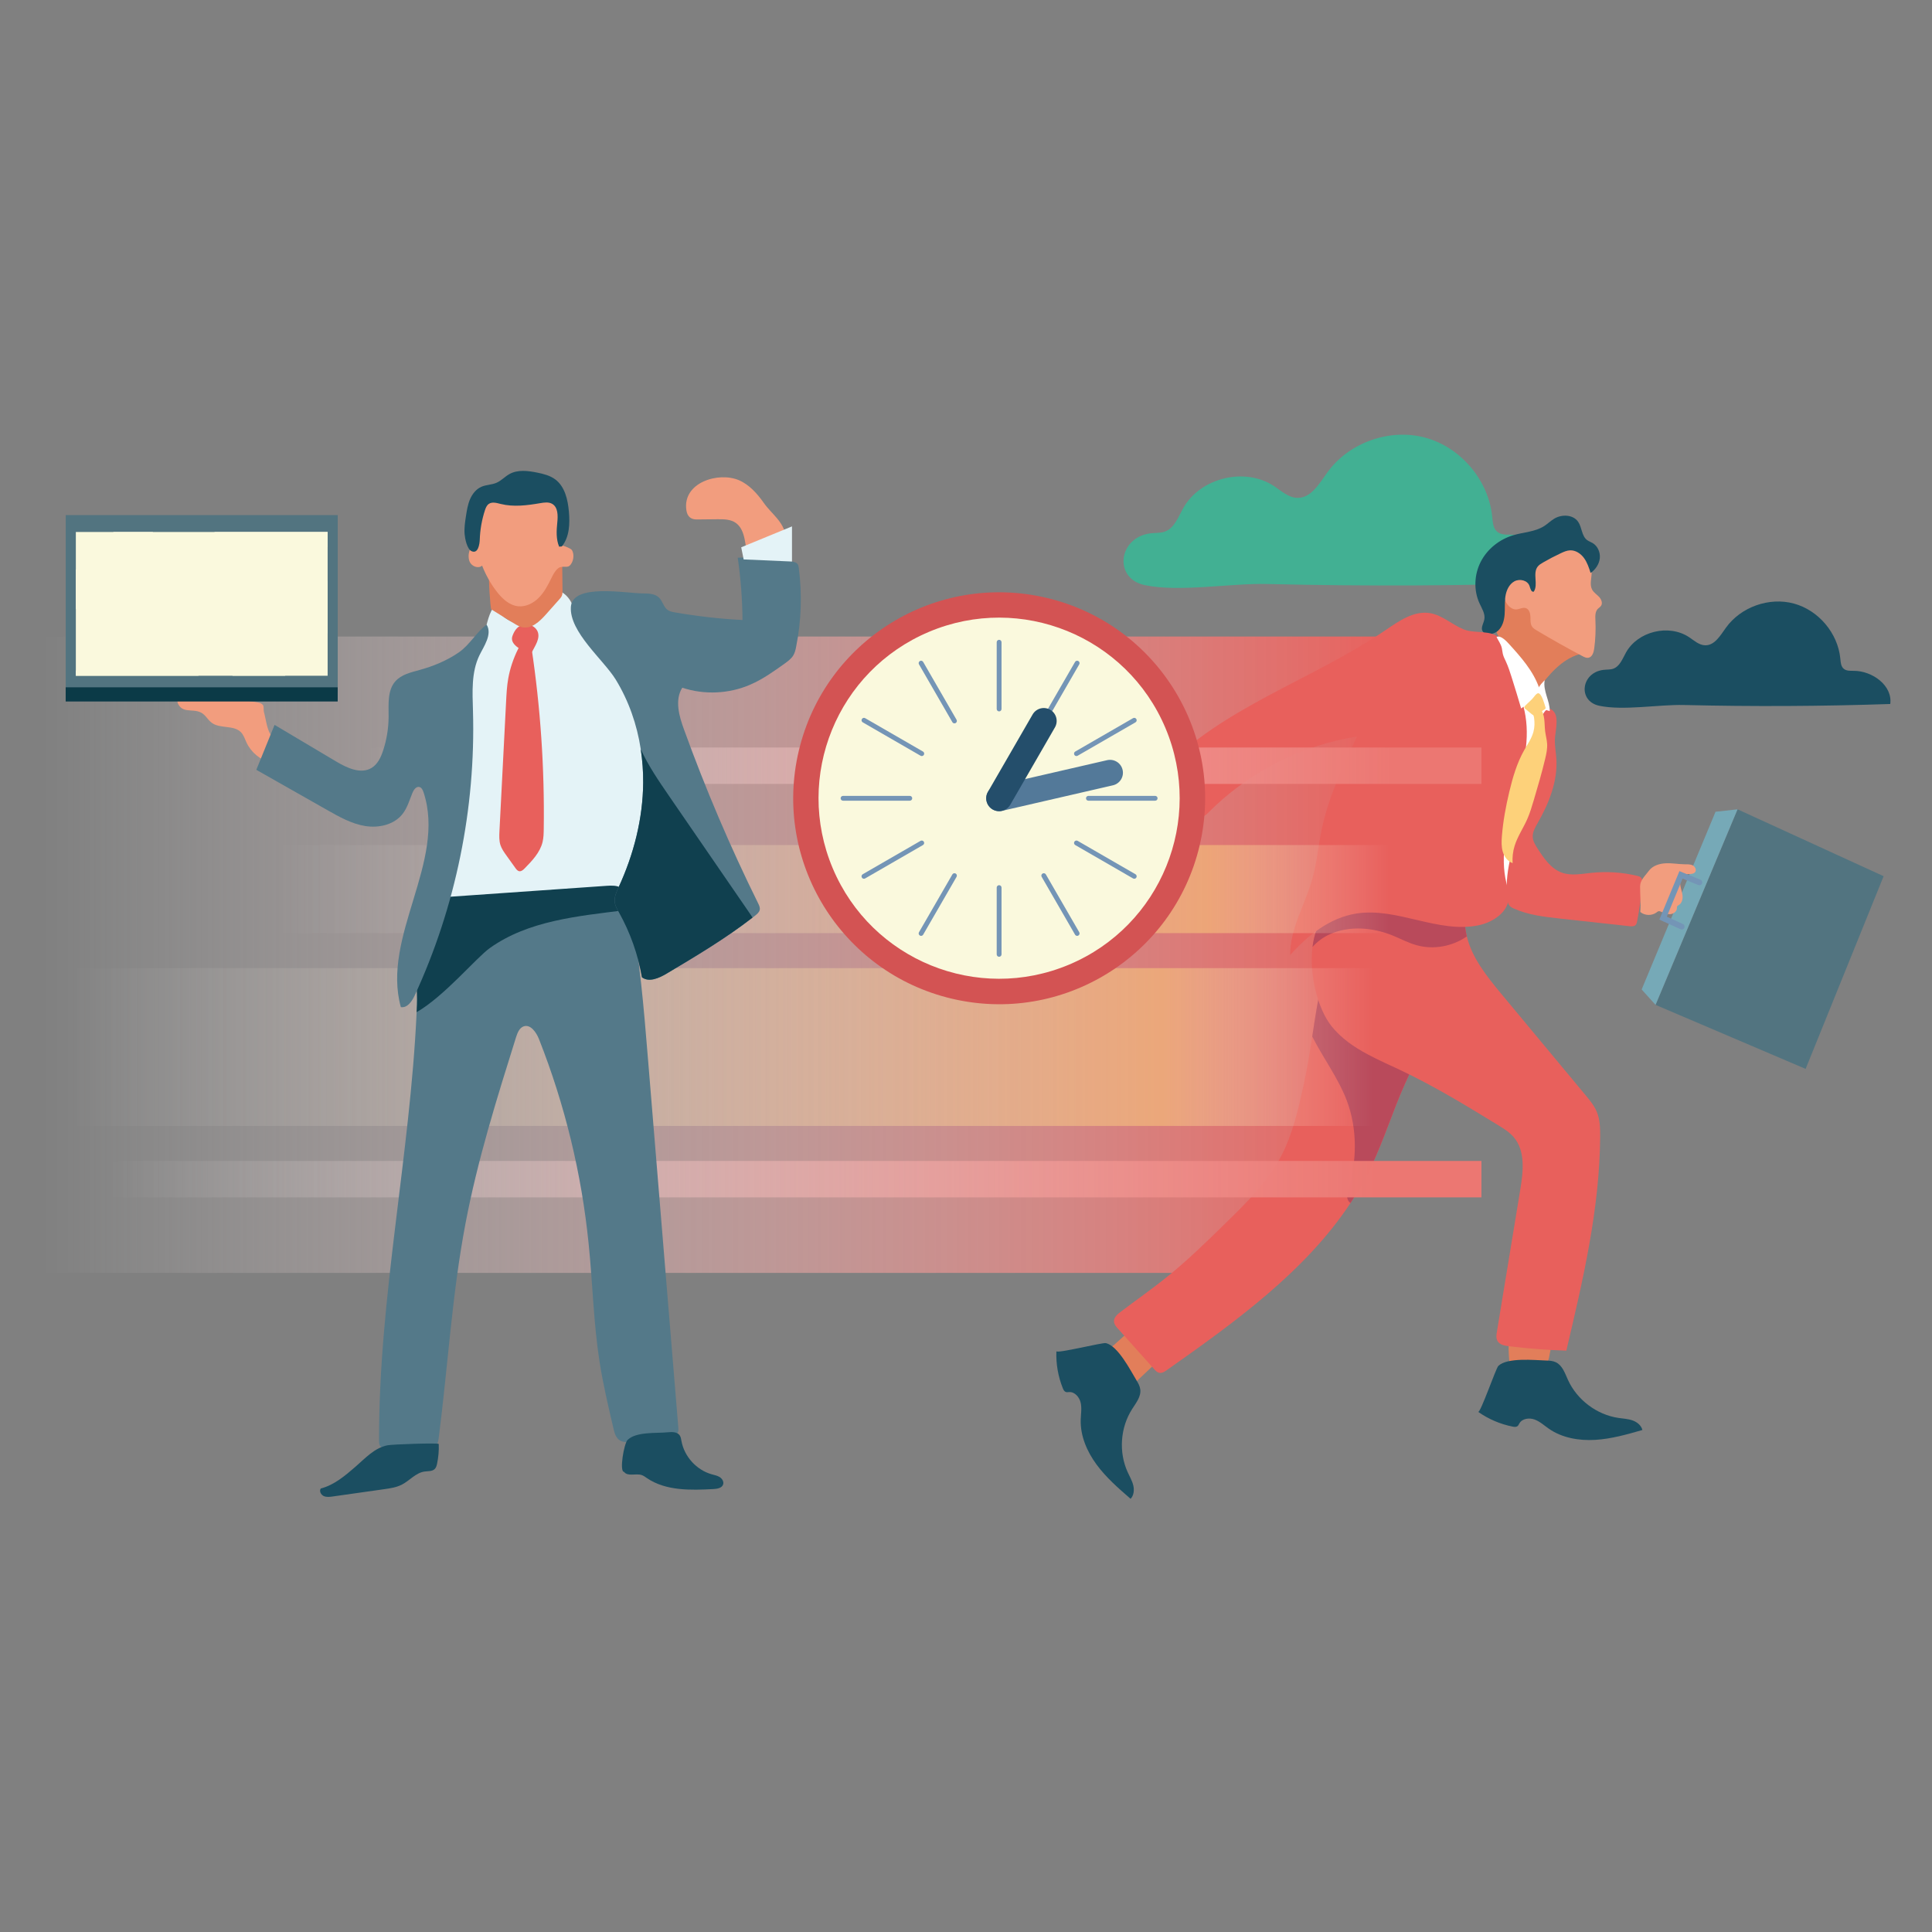 <svg width="200" height="200" viewBox="0 0 200 200" fill="none" xmlns="http://www.w3.org/2000/svg">
<rect x="0" y="0" width="200" height="200" fill="#808080" stroke="none"/>
<path d="M161.935 60.304C162.301 57.549 159.271 55.356 156.492 55.351C155.962 55.349 155.372 55.381 154.973 55.032C154.565 54.673 154.53 54.063 154.478 53.522C154.113 49.725 151.218 46.298 147.535 45.304C143.851 44.31 139.626 45.815 137.4 48.913C136.574 50.062 135.72 51.568 134.306 51.54C133.389 51.521 132.653 50.828 131.889 50.322C128.867 48.323 124.245 49.449 122.48 52.613C121.966 53.535 121.565 54.684 120.57 55.036C120.11 55.199 119.605 55.149 119.12 55.207C115.76 55.607 115.239 59.877 118.488 60.567C122.088 61.332 127.367 60.365 131.127 60.455C141.395 60.7 151.67 60.65 161.935 60.304Z" fill="#42B093"/>
<path d="M195.678 72.877C195.933 70.968 193.832 69.447 191.905 69.443C191.537 69.442 191.128 69.465 190.852 69.222C190.569 68.973 190.545 68.551 190.509 68.175C190.256 65.543 188.249 63.167 185.694 62.478C183.141 61.788 180.211 62.832 178.668 64.98C178.095 65.776 177.503 66.821 176.522 66.801C175.887 66.788 175.377 66.308 174.847 65.957C172.751 64.571 169.547 65.351 168.324 67.545C167.967 68.184 167.689 68.981 166.999 69.225C166.68 69.338 166.33 69.303 165.994 69.344C163.664 69.621 163.303 72.581 165.555 73.06C168.051 73.59 171.712 72.919 174.319 72.982C181.438 73.152 188.562 73.118 195.678 72.877Z" fill="#1B4E61"/>
<path d="M128.631 131.77H4V65.896H156.171L128.631 131.77Z" fill="url(#paint0_linear_331_90917)"/>
<path d="M159.085 141.45C159.409 141.444 159.759 141.429 160.008 141.222C160.267 141.007 160.341 140.647 160.399 140.316C160.556 139.425 160.808 138.491 160.828 137.597C159.588 137.011 157.238 136.797 156.399 138.191C156.017 138.825 156.227 140.534 156.267 141.249C156.312 142.051 157.69 141.475 159.085 141.45Z" fill="#E27E5A"/>
<path d="M114.482 139.831C114.344 139.904 114.188 139.999 114.173 140.154C114.166 140.223 114.19 140.29 114.214 140.355C114.551 141.252 115.032 142.095 115.632 142.842C115.895 143.168 116.228 143.5 116.646 143.513C117.063 143.527 117.413 143.221 117.715 142.935C118.504 142.189 119.293 141.444 120.082 140.698C120.417 140.382 120.775 140.02 120.809 139.56C120.891 138.48 119.066 137.143 118.07 137.277C116.882 137.437 115.586 139.254 114.482 139.831Z" fill="#E27E5A"/>
<path d="M158.23 71.16L159.405 71.559L160.251 73.347L160.242 78.302L157.214 91.713L155.472 92.472L154.84 90.18C154.84 90.18 156.627 70.911 158.23 71.16Z" fill="white"/>
<path d="M159.213 71.345C158.463 69.466 157.257 67.772 155.727 66.449C155.321 66.097 154.848 65.671 154.912 65.137C154.951 64.819 155.176 64.563 155.342 64.289C155.624 63.823 155.745 63.263 155.681 62.723C155.665 62.591 155.64 62.451 155.697 62.332C155.757 62.205 155.893 62.135 156.023 62.084C156.937 61.722 157.99 61.872 158.889 62.27C159.787 62.669 160.562 63.297 161.325 63.917C162.074 64.525 162.832 65.146 163.441 65.899C163.668 66.18 164.236 66.792 164.238 67.175C164.24 67.692 163.904 67.602 163.455 67.736C161.62 68.287 160.321 69.874 159.213 71.345Z" fill="#E27E5A"/>
<path d="M155.769 61.107C155.607 61.68 155.78 62.336 156.205 62.753C156.403 62.947 156.664 63.095 156.941 63.089C157.284 63.082 157.622 62.845 157.949 62.95C158.292 63.06 158.416 63.482 158.429 63.842C158.442 64.203 158.407 64.597 158.616 64.89C158.732 65.053 158.908 65.16 159.08 65.262C160.637 66.19 162.217 67.078 163.819 67.925C164.008 68.025 164.214 68.127 164.425 68.093C164.827 68.026 164.98 67.535 165.034 67.13C165.163 66.162 165.204 65.183 165.157 64.207C165.136 63.792 165.119 63.322 165.409 63.024C165.513 62.916 165.651 62.84 165.737 62.717C165.932 62.435 165.771 62.038 165.535 61.788C165.3 61.538 164.991 61.35 164.824 61.05C164.541 60.544 164.749 59.921 164.767 59.341C164.807 58.031 163.711 56.825 162.419 56.606C161.126 56.388 159.766 57.079 159.054 58.18C158.5 59.037 158.233 59.546 157.231 59.865C156.564 60.078 155.98 60.361 155.769 61.107Z" fill="#F29D7E"/>
<path d="M155.051 65.315C155.524 64.903 155.708 64.247 155.758 63.621C155.807 62.995 155.746 62.361 155.839 61.741C155.933 61.12 156.219 60.482 156.768 60.179C157.318 59.876 158.149 60.075 158.34 60.673C158.423 60.931 158.516 61.323 158.776 61.249C159.267 60.502 158.632 59.365 159.178 58.658C159.321 58.472 159.528 58.348 159.731 58.231C160.334 57.882 160.952 57.559 161.583 57.264C161.889 57.121 162.207 56.981 162.544 56.97C163.11 56.951 163.638 57.307 163.973 57.764C164.309 58.222 164.486 58.772 164.659 59.313C165.165 58.961 165.544 58.406 165.611 57.793C165.676 57.181 165.394 56.524 164.862 56.212C164.679 56.104 164.471 56.037 164.3 55.911C163.723 55.486 163.773 54.599 163.365 54.011C162.843 53.259 161.677 53.219 160.894 53.693C160.525 53.916 160.215 54.226 159.851 54.459C158.912 55.061 157.729 55.086 156.66 55.403C155.233 55.827 153.971 56.824 153.29 58.147C152.608 59.471 152.536 61.108 153.16 62.46C153.404 62.99 153.759 63.53 153.661 64.106C153.579 64.594 153.148 65.116 153.627 65.505C154.008 65.815 154.726 65.598 155.051 65.315Z" fill="#1B4E61"/>
<path d="M146.675 108.83C146.48 110.039 145.914 111.147 145.412 112.261C144.149 115.08 143.249 118.048 141.912 120.831C141.29 122.123 140.587 123.351 139.807 124.532C135.122 131.627 127.832 136.872 120.791 141.833C120.552 142.005 120.27 142.179 119.986 142.109C119.783 142.061 119.629 141.901 119.49 141.745C118.241 140.35 116.988 138.949 115.738 137.554C115.54 137.338 115.337 137.094 115.321 136.804C115.297 136.387 115.662 136.06 115.997 135.809C117.603 134.589 119.261 133.438 120.828 132.166C122.968 130.445 124.934 128.518 126.894 126.599C129.026 124.518 131.182 122.393 132.581 119.763C133.806 117.463 134.384 114.878 134.945 112.333C135.316 110.675 135.58 108.985 135.843 107.3C136.143 105.33 136.439 103.359 136.882 101.437C137.603 98.294 142.338 100.952 143.982 102.324C145.869 103.898 147.072 106.406 146.675 108.83Z" fill="#E8605C"/>
<path d="M146.675 108.83C146.479 110.039 145.913 111.147 145.411 112.261C144.149 115.08 143.248 118.048 141.912 120.831C141.289 122.123 140.587 123.351 139.806 124.532C139.671 124.442 139.569 124.319 139.512 124.162C139.391 123.83 139.497 123.466 139.599 123.127C140.471 120.132 140.525 116.853 139.421 113.935C138.541 111.613 136.96 109.505 135.842 107.3C136.142 105.33 136.437 103.359 136.88 101.437C137.602 98.294 142.337 100.952 143.981 102.324C145.869 103.898 147.071 106.406 146.675 108.83Z" fill="#B94A5B"/>
<path d="M162.146 139.819C160.159 139.754 158.176 139.603 156.206 139.362C155.75 139.309 155.232 139.206 155.015 138.807C154.857 138.523 154.906 138.174 154.96 137.859C155.766 132.949 156.575 128.045 157.379 123.141C157.686 121.28 157.924 119.152 156.703 117.719C156.255 117.196 155.662 116.829 155.075 116.47C151.775 114.45 148.459 112.428 144.961 110.773C143.846 110.248 142.69 109.738 141.592 109.152C140.169 108.391 138.848 107.492 137.844 106.236C136.435 104.475 135.505 100.951 135.871 98.033C136.034 96.704 136.467 95.501 137.25 94.651C138.333 93.473 140.991 93.545 142.463 93.41C145.038 93.18 147.644 93.296 150.189 93.77C150.634 93.853 151.121 93.972 151.392 94.343C151.647 94.689 151.633 95.163 151.65 95.595C151.661 95.879 151.691 96.155 151.743 96.425C151.77 96.598 151.809 96.768 151.847 96.938C152.373 99.15 153.922 101.084 155.402 102.869C158.319 106.371 161.231 109.878 164.143 113.38C164.585 113.908 165.03 114.452 165.295 115.087C165.633 115.888 165.654 116.781 165.648 117.646C165.602 125.144 163.867 132.518 162.146 139.819Z" fill="#E8605C"/>
<path d="M151.845 96.938C150.349 97.978 148.378 98.344 146.619 97.84C145.75 97.595 144.949 97.156 144.107 96.819C142.07 96.008 139.711 95.813 137.709 96.694C136.959 97.024 136.364 97.475 135.869 98.033C136.033 96.703 136.465 95.5 137.248 94.65C138.331 93.472 140.99 93.544 142.462 93.41C145.036 93.179 147.643 93.296 150.187 93.769C150.632 93.853 151.119 93.972 151.391 94.343C151.646 94.689 151.632 95.163 151.648 95.594C151.66 95.878 151.689 96.154 151.742 96.424C151.768 96.598 151.807 96.768 151.845 96.938Z" fill="#B94A5B"/>
<path d="M151.52 65.155C150.321 64.671 149.319 63.689 148.044 63.473C146.377 63.191 144.827 64.28 143.43 65.232C135.844 70.405 126.536 73.199 120.219 79.863C121.391 81.414 122.672 82.882 124.051 84.252C124.157 84.357 124.272 84.466 124.419 84.491C124.656 84.532 124.864 84.344 125.033 84.173C129.166 79.984 134.662 77.161 140.475 76.243C138.991 79.389 137.494 82.574 136.797 85.983C136.455 87.655 136.309 89.369 135.846 91.012C135.1 93.654 133.534 96.131 133.557 98.876C135.374 96.81 137.686 94.999 140.404 94.569C144.639 93.898 148.917 96.676 153.108 95.775C154.615 95.451 156.189 94.367 156.201 92.825C156.205 92.347 156.055 91.884 155.944 91.418C154.574 85.716 158.862 79.898 157.915 74.11C157.717 72.902 157.296 71.744 156.877 70.594C156.426 69.358 156.072 67.068 155.223 66.079C154.449 65.178 152.662 65.617 151.52 65.155Z" fill="#E8605C"/>
<path d="M159.411 74.893C159.326 75.552 159.411 76.22 159.433 76.884C159.616 82.475 155.319 87.63 156.058 93.174C156.084 93.364 156.118 93.562 156.231 93.717C156.349 93.878 156.534 93.973 156.716 94.054C158.213 94.726 159.875 94.913 161.505 95.092C163.897 95.355 166.289 95.617 168.68 95.879C168.897 95.903 169.143 95.917 169.302 95.769C169.415 95.663 169.452 95.5 169.481 95.349C169.737 94.048 169.911 92.732 170 91.41C170.013 91.216 170.017 91 169.888 90.855C169.791 90.748 169.642 90.707 169.502 90.672C167.944 90.296 166.321 90.189 164.727 90.358C163.709 90.466 162.648 90.681 161.684 90.336C160.556 89.932 159.827 88.86 159.178 87.853C158.941 87.486 158.697 87.098 158.669 86.662C158.636 86.137 158.92 85.651 159.181 85.195C160.349 83.153 161.27 80.862 161.112 78.515C161.07 77.889 160.952 77.268 160.957 76.641C160.964 75.866 161.389 74.434 160.906 73.744C160.169 72.692 159.504 74.169 159.411 74.893Z" fill="#E8605C"/>
<path d="M117.659 82.817C117.345 83.164 117.022 83.507 116.785 83.91C116.316 84.704 116.217 85.656 116.129 86.575C116.097 86.897 116.111 87.302 116.403 87.44C116.492 87.482 116.6 87.493 116.665 87.567C116.812 87.734 116.588 87.993 116.636 88.21C116.708 88.541 117.292 88.496 117.398 88.818C117.446 88.963 117.371 89.136 117.444 89.271C117.532 89.434 117.769 89.43 117.944 89.366C118.118 89.302 118.297 89.201 118.477 89.246C118.581 89.272 118.671 89.346 118.778 89.354C118.99 89.369 119.123 89.137 119.209 88.942C119.884 87.422 120.994 86.097 122.374 85.168C122.522 85.068 122.746 84.981 122.858 85.121C122.907 85.181 122.913 85.265 122.913 85.343C122.913 85.694 122.836 86.046 122.69 86.366C122.565 86.641 122.386 86.902 122.349 87.202C122.311 87.502 122.488 87.862 122.79 87.878C123.038 87.892 123.235 87.677 123.373 87.471C123.865 86.733 124.112 85.863 124.353 85.01C124.422 84.763 124.493 84.507 124.457 84.252C124.42 83.991 124.276 83.759 124.134 83.537C123.879 83.138 123.621 82.742 123.359 82.347C123.137 82.012 122.901 81.667 122.557 81.46C122.293 81.301 121.986 81.234 121.684 81.169C121.106 81.046 119.842 80.508 119.321 80.815C119.065 80.966 118.807 81.49 118.614 81.72C118.303 82.091 117.984 82.458 117.659 82.817Z" fill="#F29D7E"/>
<path d="M156.194 66.644C157.447 68.021 158.723 69.457 159.336 71.216C159.375 71.327 159.411 71.442 159.404 71.559C159.389 71.809 159.185 72.002 158.994 72.163C158.503 72.577 157.994 72.97 157.47 73.34C157.154 72.264 156.827 71.192 156.489 70.124C156.314 69.568 156.135 69.012 155.891 68.483C155.774 68.228 155.641 67.978 155.575 67.705C155.526 67.506 155.515 67.299 155.471 67.099C155.375 66.664 155.113 66.333 154.922 65.946C155.327 65.708 155.956 66.383 156.194 66.644Z" fill="white"/>
<path d="M159.907 70.417C159.806 70.952 159.942 71.501 160.099 72.023C160.256 72.544 160.437 73.072 160.429 73.616C160.124 73.543 159.828 73.439 159.544 73.308C159.524 73.299 159.504 73.289 159.488 73.273C159.468 73.251 159.46 73.222 159.454 73.193C159.382 72.867 159.464 72.522 159.396 72.195C159.337 71.912 159.103 71.56 159.235 71.269C159.375 70.96 159.668 70.653 159.907 70.417Z" fill="white"/>
<path d="M157.927 73.015C157.857 73.085 157.78 73.178 157.812 73.272C157.828 73.319 157.868 73.354 157.907 73.385C158.118 73.56 158.33 73.735 158.542 73.91C158.623 73.976 158.711 74.046 158.815 74.055C158.932 74.066 159.04 73.999 159.139 73.934C159.387 73.77 159.636 73.606 159.884 73.442C159.936 73.408 159.992 73.366 160.001 73.305C160.005 73.274 159.995 73.242 159.985 73.212C159.89 72.919 159.611 71.811 159.253 71.764C159.038 71.736 158.741 72.238 158.603 72.367C158.374 72.578 158.148 72.795 157.927 73.015Z" fill="#FDD17A"/>
<path d="M158.743 75.749C158.56 76.44 158.135 77.037 157.783 77.659C157.031 78.99 156.598 80.476 156.243 81.963C155.883 83.475 155.598 85.008 155.476 86.558C155.434 87.097 155.413 87.649 155.566 88.167C155.719 88.686 156.075 89.171 156.585 89.35C156.545 88.755 156.614 88.153 156.787 87.583C157.084 86.609 157.673 85.754 158.088 84.824C158.381 84.167 158.585 83.475 158.789 82.785C159.204 81.381 159.618 79.977 159.956 78.553C160.077 78.042 160.189 77.522 160.158 76.998C160.131 76.557 160.005 76.129 159.952 75.691C159.854 74.875 159.978 73.94 159.422 73.336C159.392 73.304 159.358 73.271 159.314 73.262C159.265 73.252 159.216 73.275 159.171 73.297C159.04 73.365 158.726 73.495 158.683 73.646C158.638 73.803 158.783 74.131 158.806 74.298C158.873 74.78 158.869 75.277 158.743 75.749Z" fill="#FDD17A"/>
<path d="M179.871 83.78L194.992 90.704L186.918 110.651L171.383 104.024L179.871 83.78Z" fill="#527480"/>
<path d="M179.869 83.78L177.591 84.033L169.943 102.432L171.381 104.024L179.869 83.78Z" fill="#76A9B7"/>
<path d="M109.357 139.873C109.306 141.181 109.535 142.499 110.024 143.713C110.087 143.87 110.171 144.04 110.33 144.097C110.442 144.137 110.566 144.109 110.685 144.104C111.272 144.08 111.741 144.638 111.871 145.21C112.002 145.783 111.894 146.378 111.876 146.965C111.825 148.636 112.522 150.26 113.513 151.606C114.503 152.953 115.775 154.061 117.037 155.157C117.381 154.801 117.431 154.243 117.315 153.761C117.198 153.28 116.942 152.847 116.736 152.397C115.792 150.328 115.971 147.785 117.195 145.869C117.6 145.234 118.137 144.576 118.041 143.828C117.997 143.484 117.82 143.173 117.64 142.876C117.021 141.856 115.739 139.331 114.483 139.038C114.133 138.957 109.345 140.159 109.357 139.873Z" fill="#1B4E61"/>
<path d="M153.017 146.153C154.087 146.907 155.317 147.433 156.601 147.684C156.767 147.716 156.956 147.739 157.09 147.636C157.184 147.564 157.228 147.445 157.289 147.342C157.589 146.837 158.312 146.747 158.863 146.95C159.414 147.151 159.854 147.567 160.337 147.901C161.71 148.854 163.452 149.153 165.121 149.056C166.789 148.959 168.412 148.495 170.018 148.034C169.906 147.551 169.465 147.205 168.998 147.041C168.531 146.877 168.029 146.856 167.539 146.783C165.289 146.448 163.255 144.913 162.314 142.843C162.002 142.157 161.742 141.349 161.063 141.022C160.75 140.871 160.393 140.85 160.046 140.84C158.854 140.804 156.038 140.504 155.108 141.398C154.85 141.647 153.251 146.317 153.017 146.153Z" fill="#1B4E61"/>
<path d="M170.687 90.149C171.078 89.616 171.777 89.396 172.437 89.367C173.098 89.337 173.756 89.464 174.417 89.471C174.691 89.473 174.978 89.458 175.223 89.58C175.468 89.702 175.639 90.024 175.495 90.256C175.292 90.583 174.778 90.409 174.418 90.544C174.056 90.681 173.905 91.126 173.933 91.513C173.96 91.899 174.116 92.266 174.168 92.65C174.219 93.034 174.13 93.483 173.798 93.683C173.731 93.724 173.652 93.757 173.617 93.828C173.588 93.885 173.597 93.954 173.595 94.019C173.585 94.344 173.263 94.593 172.94 94.63C172.616 94.666 172.297 94.542 172.002 94.403C171.905 94.357 171.798 94.307 171.693 94.331C171.614 94.349 171.55 94.405 171.485 94.454C171 94.817 170.264 94.797 169.8 94.406C169.871 93.521 169.783 92.659 169.781 91.778C169.779 91.111 170.29 90.691 170.687 90.149Z" fill="#F29D7E"/>
<path d="M174.089 96.221C174.047 96.221 174.005 96.213 173.966 96.195L171.775 95.197L173.853 90.178L176.033 91.07C176.186 91.132 176.258 91.306 176.196 91.458C176.134 91.61 175.961 91.682 175.808 91.621L174.176 90.953L172.545 94.894L174.213 95.653C174.362 95.721 174.428 95.898 174.36 96.047C174.31 96.156 174.201 96.221 174.089 96.221Z" fill="#7495B6"/>
<path d="M153.358 77.381H37.799V81.152H153.358V77.381Z" fill="url(#paint1_linear_331_90917)"/>
<path d="M153.357 120.181H10.922V123.952H153.357V120.181Z" fill="url(#paint2_linear_331_90917)"/>
<path d="M153.357 87.479H28.129V96.597H153.357V87.479Z" fill="url(#paint3_linear_331_90917)"/>
<path d="M153.357 100.221H6.592V116.557H153.357V100.221Z" fill="url(#paint4_linear_331_90917)"/>
<path d="M70.144 148.312C70.038 148.467 69.844 148.515 69.66 148.554C68.256 148.854 66.833 149.086 65.4 149.251C64.965 149.299 64.49 149.328 64.132 149.086C63.745 148.825 63.609 148.321 63.503 147.866C62.97 145.591 62.437 143.316 62.069 141.001C61.44 136.964 61.353 132.849 60.937 128.773C60.211 121.511 58.477 114.356 55.795 107.568C55.514 106.862 54.924 106 54.198 106.252C53.762 106.416 53.568 106.92 53.423 107.365C51.428 113.726 49.424 120.117 48.185 126.672C46.791 134.001 46.365 141.466 45.416 148.864C45.377 149.154 45.319 149.484 45.087 149.677C44.883 149.832 44.603 149.852 44.351 149.852C42.927 149.881 41.514 149.91 40.1 149.939C39.858 149.949 39.577 149.939 39.413 149.765C39.248 149.6 39.238 149.338 39.238 149.116C39.209 134.273 42.453 119.604 43.13 104.78C43.15 104.519 43.16 104.248 43.169 103.977C43.276 101.372 42.269 94.74 45.212 93.181C45.754 92.891 46.384 92.842 46.984 92.803C52.261 92.435 57.528 92.067 62.805 91.7C63.309 91.67 63.86 91.641 64.296 91.912C64.838 92.261 65.022 92.958 65.148 93.587C65.186 93.771 65.225 93.965 65.254 94.149C66.213 99.155 66.639 104.257 67.055 109.34C68.111 122.16 69.166 134.979 70.221 147.799C70.232 147.973 70.251 148.167 70.144 148.312Z" fill="#547989"/>
<path d="M51.043 62.911C52.005 63.84 53.19 64.84 54.506 64.605C56.15 64.311 56.829 62.355 58.08 61.25C58.653 61.574 59.097 62.12 59.297 62.748C59.408 63.096 59.446 63.465 59.566 63.81C59.744 64.318 60.09 64.746 60.428 65.165C63.228 68.633 65.978 72.352 66.936 76.705C67.891 81.04 66.97 85.543 66.05 89.886C65.905 90.568 65.721 91.314 65.154 91.721C64.77 91.996 64.279 92.062 63.809 92.118C57.886 92.818 51.936 93.284 45.976 93.513C47.99 87.806 48.906 81.715 48.659 75.668C48.566 73.388 48.331 71.037 48.836 68.787C49.081 67.696 49.658 66.832 50.035 65.806C50.397 64.82 50.477 63.837 51.043 62.911Z" fill="#E4F3F7"/>
<path d="M54.571 67.671C54.637 67.719 54.71 67.77 54.791 67.766C54.919 67.76 54.999 67.63 55.056 67.516C55.374 66.878 55.994 66.043 55.623 65.308C55.385 64.837 54.827 64.605 54.319 64.65C53.64 64.711 53.277 65.217 53.054 65.818C52.722 66.715 53.937 67.205 54.571 67.671Z" fill="#E8605C"/>
<path d="M52.612 70.246C52.474 71.028 52.433 71.823 52.392 72.616C52.163 77.083 51.933 81.549 51.704 86.015C51.679 86.511 51.655 87.02 51.81 87.492C51.938 87.877 52.177 88.213 52.413 88.543C52.726 88.98 53.039 89.418 53.352 89.855C53.457 90.002 53.581 90.161 53.76 90.188C53.97 90.22 54.155 90.055 54.305 89.903C55.089 89.104 55.906 88.249 56.168 87.16C56.272 86.726 56.281 86.277 56.288 85.832C56.379 79.547 55.953 73.255 55.018 67.039C54.81 65.661 54 66.447 53.632 67.186C53.153 68.145 52.798 69.19 52.612 70.246Z" fill="#E8605C"/>
<path d="M50.861 63.083C51.642 63.566 52.425 64.048 53.207 64.531C53.475 64.696 53.75 64.865 54.057 64.931C55.015 65.138 55.866 64.335 56.517 63.602C56.977 63.084 57.438 62.566 57.898 62.048C57.998 61.935 58.099 61.821 58.158 61.682C58.234 61.505 58.233 61.307 58.231 61.114C58.22 60.133 58.21 59.151 58.199 58.17C56.643 58.464 55.08 58.757 53.497 58.817C52.69 58.847 51.066 58.628 50.654 59.516C50.543 59.753 50.76 63.021 50.861 63.083Z" fill="#E27E5A"/>
<path d="M48.626 58.165C48.842 58.637 49.521 58.898 49.909 58.553C50.276 59.499 50.776 60.393 51.39 61.2C51.962 61.953 52.715 62.672 53.656 62.761C54.447 62.837 55.225 62.437 55.783 61.871C56.342 61.305 56.715 60.587 57.066 59.874C57.255 59.49 57.451 59.091 57.784 58.822C58.138 58.536 58.665 58.785 58.922 58.594C59.367 58.262 59.508 57.378 59.189 56.923C59.071 56.756 57.96 56.303 58.018 56.51C57.598 55.005 58.493 53.25 57.711 51.899C57.216 51.043 56.199 50.652 55.24 50.414C54.075 50.126 52.77 49.992 51.737 50.604C50.669 51.237 50.168 52.491 49.74 53.656C49.582 54.087 49.42 54.535 49.352 54.99C49.303 55.319 49.504 56.129 49.397 56.367C49.222 56.755 48.897 56.504 48.702 56.813C48.475 57.171 48.453 57.787 48.626 58.165Z" fill="#F29D7E"/>
<path d="M65.255 94.149C65.061 94.178 64.858 94.197 64.654 94.226C59.813 94.836 54.691 95.301 50.712 98.138C49.288 99.154 46.016 103.114 43.13 104.78C43.15 104.519 43.159 104.247 43.169 103.976C43.276 101.372 42.269 94.739 45.212 93.181C45.754 92.89 46.383 92.842 46.984 92.803C52.261 92.435 57.528 92.067 62.805 91.699C63.308 91.67 63.86 91.641 64.296 91.912C64.838 92.261 65.022 92.957 65.148 93.587C65.187 93.771 65.226 93.965 65.255 94.149Z" fill="#10404F"/>
<path d="M27.318 73.695C27.273 73.54 27.325 73.093 27.215 72.973C27.095 72.843 26.925 72.761 26.751 72.728C23.926 72.194 21.496 72.312 18.646 72.393C18.586 72.395 18.522 72.398 18.469 72.43C18.327 72.515 18.365 72.731 18.441 72.878C19.032 74.024 20.286 73.123 21.187 74.046C21.434 74.3 21.628 74.608 21.912 74.819C22.783 75.469 24.208 75.024 24.956 75.813C25.229 76.101 25.347 76.497 25.515 76.857C25.992 77.886 26.948 78.681 28.047 78.963C28.222 78.41 28.396 77.858 28.57 77.305C28.803 76.567 28.318 76.523 27.998 76.021C27.617 75.422 27.515 74.379 27.318 73.695Z" fill="#F29D7E"/>
<path d="M76.203 54.156C75.668 53.754 74.945 53.744 74.276 53.751C73.557 53.759 72.839 53.766 72.121 53.773C71.51 53.779 71.15 53.457 71.055 52.832C70.614 49.946 74.382 48.806 76.492 49.71C77.569 50.172 78.399 51.111 79.06 52.052C79.887 53.228 81.171 54.016 81.337 55.553C81.442 56.524 81.168 57.473 81.171 58.441C81.171 58.434 78.76 58.407 78.547 58.402C77.847 58.383 77.582 58.379 77.408 57.692C77.126 56.58 77.218 54.918 76.203 54.156Z" fill="#F29D7E"/>
<path d="M49.665 55.863C49.699 54.837 49.878 53.815 50.196 52.837C50.278 52.584 50.381 52.318 50.599 52.166C50.947 51.923 51.417 52.065 51.828 52.168C53.163 52.502 54.567 52.319 55.923 52.087C56.339 52.016 56.795 51.947 57.162 52.158C57.779 52.514 57.761 53.392 57.689 54.1C57.603 54.937 57.557 55.813 57.88 56.59C57.974 56.583 58.068 56.575 58.163 56.568C58.952 55.589 59.003 54.216 58.892 52.963C58.782 51.721 58.476 50.369 57.476 49.625C56.935 49.223 56.26 49.056 55.6 48.922C54.648 48.73 53.603 48.6 52.751 49.067C52.271 49.33 51.893 49.764 51.39 49.981C50.899 50.192 50.333 50.175 49.842 50.388C49.293 50.624 48.895 51.129 48.659 51.679C48.423 52.228 48.329 52.827 48.237 53.418C48.14 54.045 48.043 54.68 48.098 55.313C48.137 55.755 48.344 56.838 48.813 57.056C49.505 57.378 49.651 56.297 49.665 55.863Z" fill="#1B4E61"/>
<path d="M36.805 151.829C35.725 152.766 34.591 153.731 33.206 154.09C33.027 154.351 33.218 154.734 33.505 154.868C33.791 155.002 34.125 154.96 34.438 154.916C36.217 154.663 37.996 154.411 39.775 154.159C40.398 154.071 41.034 153.978 41.594 153.691C42.405 153.276 43.036 152.466 43.938 152.335C44.311 152.281 44.745 152.334 45.009 152.065C45.152 151.919 45.206 151.711 45.248 151.512C45.388 150.845 45.445 150.161 45.418 149.481C45.413 149.35 40.602 149.513 40.112 149.615C38.745 149.899 37.835 150.936 36.805 151.829Z" fill="#1B4E61"/>
<path d="M64.602 152.367C64.985 152.883 65.824 152.493 66.433 152.699C66.626 152.764 66.791 152.891 66.96 153.006C68.924 154.349 71.493 154.272 73.869 154.145C74.257 154.125 74.732 154.042 74.856 153.674C74.951 153.392 74.767 153.08 74.518 152.917C74.269 152.755 73.967 152.7 73.68 152.62C72.107 152.178 70.841 150.789 70.546 149.182C70.508 148.975 70.481 148.758 70.362 148.586C70.105 148.217 69.566 148.224 69.119 148.27C67.976 148.388 65.855 148.182 64.966 149.065C64.59 149.44 64.092 152.367 64.602 152.367Z" fill="#1B4E61"/>
<path d="M82.423 66.913C82.365 67.242 82.287 67.571 82.113 67.861C81.9 68.2 81.571 68.442 81.241 68.684C80.099 69.498 78.957 70.32 77.669 70.873C75.471 71.831 72.915 71.947 70.629 71.192C69.826 72.47 70.3 74.145 70.823 75.559C73.04 81.678 75.596 87.681 78.482 93.51C78.588 93.722 78.695 93.955 78.646 94.187C78.598 94.429 78.394 94.604 78.191 94.768C78.094 94.846 77.997 94.913 77.9 94.991C75.102 97.159 72.043 98.98 69.002 100.79C68.218 101.255 67.182 101.72 66.456 101.168C66.049 98.815 65.236 96.53 64.074 94.449C63.88 94.119 63.687 93.78 63.638 93.393C63.571 92.861 63.813 92.338 64.035 91.854C65.604 88.455 66.553 84.756 66.582 81.029C66.591 79.867 66.504 78.705 66.33 77.553C65.943 75.007 65.081 72.538 63.735 70.34C62.467 68.287 58.933 65.431 59.097 62.826C59.252 60.347 64.868 61.432 66.572 61.432C67.163 61.432 67.821 61.461 68.237 61.877C68.605 62.245 68.693 62.845 69.118 63.145C69.331 63.3 69.612 63.349 69.874 63.397C72.188 63.794 74.521 64.066 76.864 64.182C76.845 62.022 76.68 59.873 76.37 57.733C78.249 57.646 80.137 57.782 81.986 58.13C82.199 58.169 82.432 58.217 82.558 58.391C82.654 58.508 82.674 58.663 82.693 58.818C83.042 61.51 82.955 64.25 82.423 66.913Z" fill="#547989"/>
<path d="M77.9 94.991C75.102 97.16 72.043 98.98 69.002 100.791C68.218 101.256 67.182 101.72 66.456 101.169C66.049 98.816 65.236 96.531 64.074 94.449C63.88 94.12 63.687 93.781 63.638 93.394C63.571 92.861 63.813 92.338 64.035 91.854C65.604 88.456 66.553 84.757 66.582 81.029C66.591 79.867 66.504 78.706 66.33 77.553C67.114 79.287 68.218 80.874 69.283 82.433C72.081 86.5 74.879 90.576 77.677 94.643C77.755 94.759 77.833 94.865 77.9 94.991Z" fill="#10404F"/>
<path d="M43.446 69.352C42.541 69.602 41.555 69.822 40.932 70.524C40.08 71.485 40.238 72.933 40.229 74.217C40.221 75.394 40.029 76.57 39.662 77.689C39.433 78.387 39.101 79.105 38.475 79.489C37.354 80.176 35.923 79.498 34.792 78.826C32.669 77.563 30.546 76.301 28.423 75.038C27.793 76.589 27.163 78.14 26.533 79.69C28.989 81.083 31.445 82.476 33.9 83.87C35.137 84.571 36.407 85.285 37.811 85.511C39.215 85.737 40.802 85.378 41.676 84.257C42.175 83.617 42.392 82.81 42.703 82.061C42.832 81.75 43.085 81.392 43.412 81.469C43.649 81.525 43.768 81.785 43.845 82.016C46.229 89.208 39.471 96.956 41.496 104.257C42.168 104.369 42.653 103.648 42.939 103.03C47.175 93.852 49.253 83.687 48.962 73.583C48.906 71.638 48.782 69.598 49.627 67.845C50.068 66.929 50.996 65.663 50.373 64.662C49.354 65.392 48.641 66.748 47.495 67.538C46.273 68.38 44.872 68.96 43.446 69.352Z" fill="#547989"/>
<path d="M81.987 58.13V54.492L76.73 56.656L76.982 57.911L81.987 58.13Z" fill="#E4F3F7"/>
<path d="M34.962 53.322H6.803V71.702H34.962V53.322Z" fill="#527480"/>
<path d="M33.917 55.071H7.851V69.953H33.917V55.071Z" fill="#FAF9DD"/>
<path d="M34.958 71.15H6.799V72.618H34.958V71.15Z" fill="#0B3A47"/>
<path d="M11.76 55.071L7.852 58.979V63.071L15.852 55.071H11.76ZM22.235 55.071L7.852 69.454V69.953H20.528L33.918 56.564V55.071H22.235ZM24.055 69.953H29.504L33.917 65.54V60.091L24.055 69.953Z" fill="#FAF9DD"/>
<path d="M124.175 87.569C126.899 76.114 119.822 64.62 108.367 61.896C96.913 59.171 85.419 66.248 82.695 77.703C79.97 89.157 87.047 100.651 98.502 103.376C109.956 106.1 121.45 99.023 124.175 87.569Z" fill="#D35353"/>
<path d="M110.68 99.853C120.192 95.847 124.656 84.888 120.65 75.375C116.644 65.863 105.686 61.399 96.173 65.405C86.661 69.411 82.197 80.369 86.203 89.882C90.208 99.394 101.167 103.858 110.68 99.853Z" fill="#FAF9DD"/>
<path d="M103.428 73.643C103.29 73.643 103.178 73.531 103.178 73.393V66.483C103.178 66.345 103.29 66.233 103.428 66.233C103.566 66.233 103.678 66.345 103.678 66.483V73.393C103.678 73.531 103.566 73.643 103.428 73.643Z" fill="#7495B6"/>
<path d="M98.805 74.882C98.718 74.882 98.634 74.837 98.588 74.757L95.133 68.773C95.064 68.653 95.105 68.5 95.225 68.431C95.345 68.362 95.498 68.403 95.567 68.523L99.021 74.507C99.091 74.626 99.05 74.779 98.93 74.849C98.89 74.871 98.847 74.882 98.805 74.882Z" fill="#7495B6"/>
<path d="M95.421 78.266C95.379 78.266 95.336 78.255 95.296 78.233L89.313 74.778C89.193 74.709 89.152 74.555 89.221 74.436C89.29 74.316 89.443 74.275 89.563 74.345L95.547 77.799C95.667 77.868 95.708 78.022 95.638 78.141C95.592 78.221 95.508 78.266 95.421 78.266Z" fill="#7495B6"/>
<path d="M94.182 82.889H87.272C87.133 82.889 87.022 82.777 87.022 82.639C87.022 82.501 87.133 82.389 87.272 82.389H94.182C94.32 82.389 94.432 82.501 94.432 82.639C94.432 82.777 94.32 82.889 94.182 82.889Z" fill="#7495B6"/>
<path d="M89.436 90.967C89.349 90.967 89.265 90.922 89.219 90.842C89.15 90.722 89.191 90.569 89.311 90.5L95.294 87.045C95.415 86.978 95.567 87.017 95.636 87.137C95.705 87.257 95.664 87.409 95.545 87.479L89.561 90.934C89.521 90.956 89.478 90.967 89.436 90.967Z" fill="#7495B6"/>
<path d="M95.35 96.88C95.307 96.88 95.264 96.869 95.225 96.847C95.105 96.778 95.064 96.624 95.133 96.505L98.588 90.52C98.657 90.401 98.809 90.361 98.93 90.428C99.05 90.497 99.091 90.651 99.022 90.77L95.567 96.755C95.52 96.835 95.436 96.88 95.35 96.88Z" fill="#7495B6"/>
<path d="M103.428 99.045C103.29 99.045 103.178 98.933 103.178 98.794V91.884C103.178 91.746 103.29 91.634 103.428 91.634C103.566 91.634 103.678 91.746 103.678 91.884V98.794C103.678 98.932 103.566 99.045 103.428 99.045Z" fill="#7495B6"/>
<path d="M111.506 96.88C111.42 96.88 111.336 96.835 111.289 96.755L107.834 90.77C107.765 90.651 107.806 90.497 107.926 90.428C108.045 90.361 108.198 90.401 108.268 90.52L111.723 96.505C111.792 96.625 111.751 96.778 111.631 96.847C111.591 96.869 111.548 96.88 111.506 96.88Z" fill="#7495B6"/>
<path d="M117.418 90.967C117.375 90.967 117.332 90.956 117.293 90.934L111.309 87.479C111.189 87.409 111.148 87.256 111.217 87.137C111.288 87.016 111.442 86.978 111.559 87.045L117.543 90.5C117.663 90.569 117.704 90.722 117.635 90.842C117.588 90.922 117.504 90.967 117.418 90.967Z" fill="#7495B6"/>
<path d="M119.582 82.889H112.672C112.534 82.889 112.422 82.777 112.422 82.639C112.422 82.501 112.534 82.389 112.672 82.389H119.582C119.72 82.389 119.832 82.501 119.832 82.639C119.832 82.777 119.72 82.889 119.582 82.889Z" fill="#7495B6"/>
<path d="M111.434 78.266C111.348 78.266 111.264 78.221 111.217 78.141C111.148 78.021 111.189 77.868 111.309 77.799L117.293 74.344C117.411 74.276 117.565 74.316 117.635 74.436C117.704 74.555 117.663 74.708 117.543 74.777L111.559 78.232C111.52 78.255 111.476 78.266 111.434 78.266Z" fill="#7495B6"/>
<path d="M108.051 74.882C108.008 74.882 107.965 74.871 107.926 74.848C107.806 74.779 107.765 74.626 107.834 74.506L111.289 68.522C111.36 68.402 111.514 68.362 111.631 68.431C111.751 68.5 111.792 68.653 111.723 68.773L108.268 74.757C108.222 74.837 108.138 74.882 108.051 74.882Z" fill="#7495B6"/>
<path d="M103.426 83.974C102.819 83.974 102.269 83.556 102.126 82.939C101.96 82.221 102.409 81.503 103.127 81.338L114.611 78.692C115.332 78.531 116.046 78.976 116.211 79.694C116.377 80.412 115.928 81.129 115.21 81.295L103.727 83.94C103.626 83.963 103.525 83.974 103.426 83.974Z" fill="#537999"/>
<path d="M103.426 83.974C103.199 83.974 102.97 83.917 102.76 83.795C102.121 83.426 101.902 82.609 102.271 81.971L106.894 73.964C107.263 73.325 108.077 73.105 108.718 73.475C109.357 73.844 109.575 74.66 109.207 75.299L104.584 83.306C104.336 83.735 103.887 83.974 103.426 83.974Z" fill="#244E6B"/>
<defs>
<linearGradient id="paint0_linear_331_90917" x1="4" y1="98.833" x2="144.533" y2="98.833" gradientUnits="userSpaceOnUse">
<stop stop-color="white" stop-opacity="0"/>
<stop offset="0.293" stop-color="#F9D4D3" stop-opacity="0.293"/>
<stop offset="0.953" stop-color="#E96864" stop-opacity="0.953"/>
<stop offset="1" stop-color="#E8605C"/>
</linearGradient>
<linearGradient id="paint1_linear_331_90917" x1="37.799" y1="79.267" x2="144.52" y2="79.267" gradientUnits="userSpaceOnUse">
<stop stop-color="white" stop-opacity="0"/>
<stop offset="0.335" stop-color="#F9D4D3" stop-opacity="0.336"/>
<stop offset="0.999" stop-color="#EC7772"/>
</linearGradient>
<linearGradient id="paint2_linear_331_90917" x1="10.922" y1="122.066" x2="142.463" y2="122.066" gradientUnits="userSpaceOnUse">
<stop stop-color="white" stop-opacity="0"/>
<stop offset="0.335" stop-color="#F9D4D3" stop-opacity="0.336"/>
<stop offset="0.999" stop-color="#EC7772"/>
</linearGradient>
<linearGradient id="paint3_linear_331_90917" x1="28.129" y1="92.038" x2="143.78" y2="92.038" gradientUnits="userSpaceOnUse">
<stop stop-color="white" stop-opacity="0"/>
<stop offset="0.297" stop-color="#FEF0D3" stop-opacity="0.177"/>
<stop offset="0.839" stop-color="#FDD17A" stop-opacity="0.5"/>
<stop offset="1" stop-color="white" stop-opacity="0"/>
</linearGradient>
<linearGradient id="paint4_linear_331_90917" x1="6.592" y1="108.389" x2="142.133" y2="108.389" gradientUnits="userSpaceOnUse">
<stop stop-color="white" stop-opacity="0"/>
<stop offset="0.297" stop-color="#FEF0D3" stop-opacity="0.177"/>
<stop offset="0.839" stop-color="#FDD17A" stop-opacity="0.5"/>
<stop offset="1" stop-color="white" stop-opacity="0"/>
</linearGradient>
</defs>
</svg>
